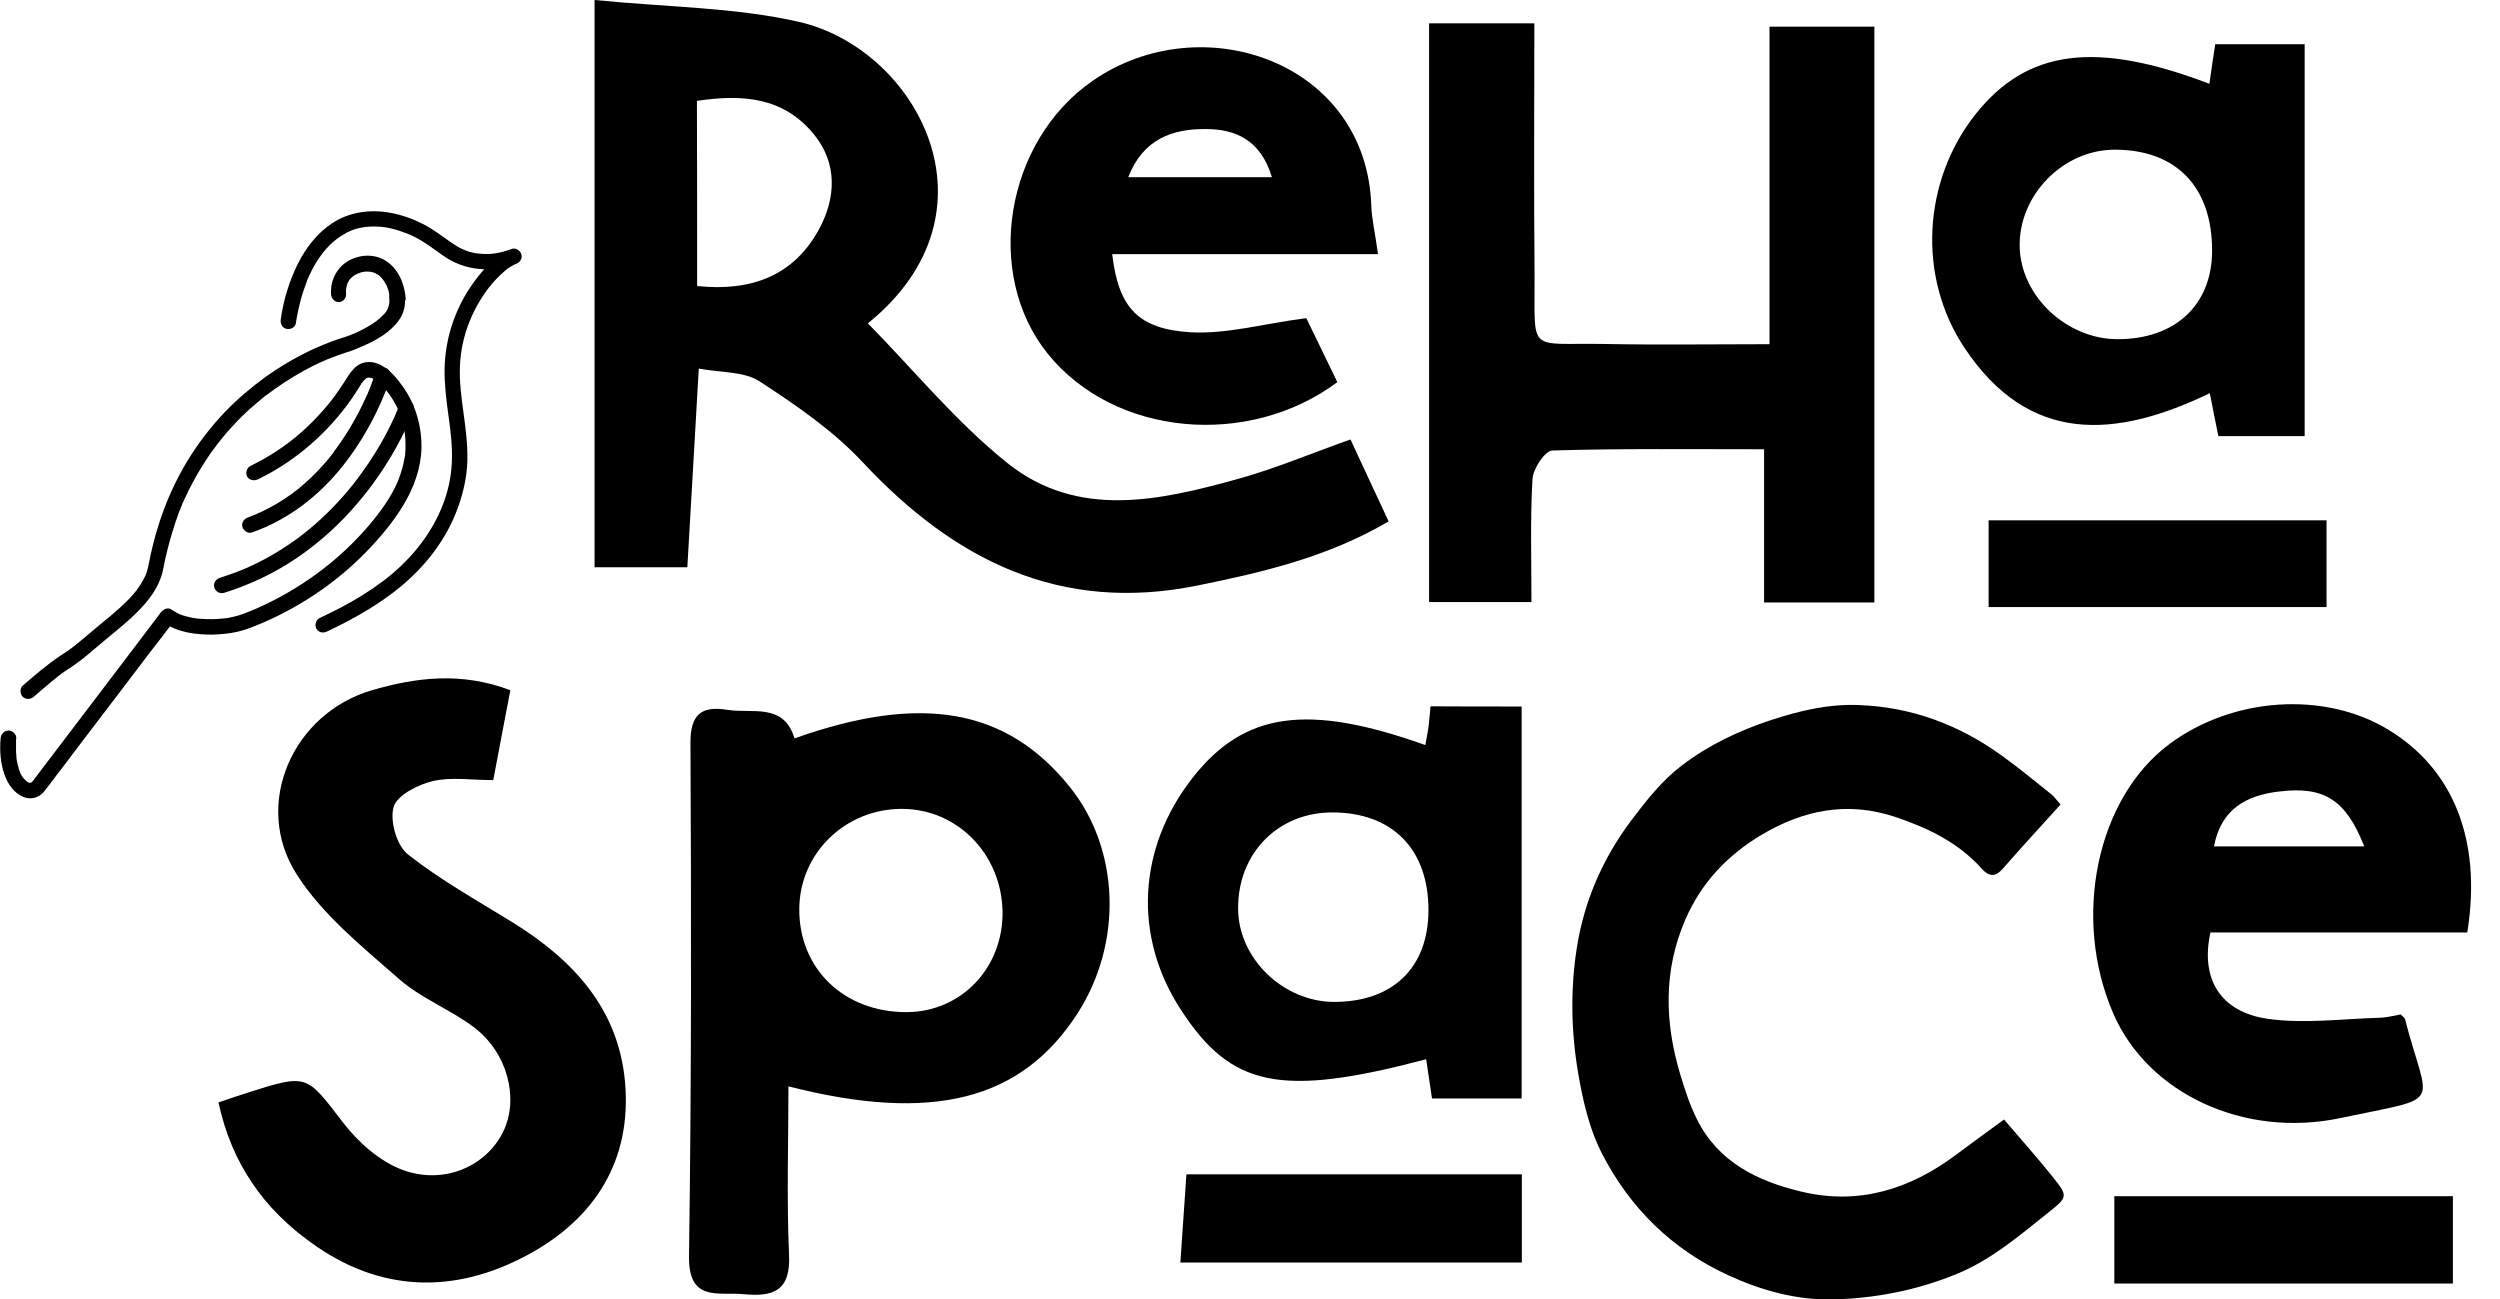 <?xml version="1.0" encoding="utf-8"?>
<!-- Generator: Adobe Illustrator 28.0.0, SVG Export Plug-In . SVG Version: 6.00 Build 0)  -->
<svg version="1.1" id="Layer_1" xmlns="http://www.w3.org/2000/svg" xmlns:xlink="http://www.w3.org/1999/xlink" x="0px" y="0px"
	 viewBox="0 0 1199.2 623.2" style="enable-background:new 0 0 1199.2 623.2;" xml:space="preserve">
<path d="M285.2,0c35.3,3.5,67.5,3.5,98.1,10.5c56.3,12.9,99.3,91,33,144.6c22.2,22.6,42.4,47.4,66.9,67c33.9,27.1,73.3,18,111.1,7.5
	c17.9-5,35.1-12.3,53.5-18.8c5.9,12.8,11.7,25.1,18.3,39.3c-29.1,17.1-60.3,24.4-91.9,30.8c-65.8,13.3-116.5-12.2-160.4-59.2
	c-14.2-15.2-32-27.4-49.5-38.8c-7.4-4.8-18.5-4.1-29.1-6.1c-1.9,33.4-3.7,63.8-5.5,95.3c-15,0-29.1,0-44.5,0
	C285.2,183.4,285.2,94.4,285.2,0z M334.4,137.2c26.4,2.8,46.5-5.3,58.4-27.1c8.1-14.8,9.2-31.6-2.5-45.8
	c-14.6-17.8-34.4-19.2-56-15.9C334.4,78.3,334.4,106.8,334.4,137.2z"/>
<path d="M848.8,165.1c0-52.1,0-101.4,0-152.3c17.5,0,33.9,0,50.3,0c0,92.1,0,183.8,0,276.2c-18,0-34,0-52.9,0c0-24.3,0-47.7,0-73.5
	c-35.7,0-68.7-0.4-101.6,0.6c-3.5,0.1-9.2,8.7-9.5,13.7c-1.1,19.2-0.5,38.5-0.5,59c-18.4,0-33,0-49.1,0c0-92.6,0-184.2,0-277.6
	c16.4,0,32.3,0,50.5,0c0,39.9-0.3,79.8,0.1,119.6c0.3,39.6-4.2,33.5,33.8,34.2C795.3,165.5,820.8,165.1,848.8,165.1z"/>
<path d="M378.2,521.1c0,27.3-0.9,54.1,0.3,80.9c0.8,17.5-7.9,20.1-21.8,18.8c-12.2-1.2-26.5,4-26.2-18.3c1.2-82,1.1-164,0.7-246
	c-0.1-14,5.4-18,17.7-16c12,1.9,27.1-3.5,32.2,13.7c61-21.7,101.8-14.3,132,23.2c24.1,29.9,25.6,74.9,3.7,108.8
	C490,527.7,447.4,538.8,378.2,521.1z M383.4,435.9c-0.2,28.8,21.4,49.6,51.3,49.6c26.3,0,46.6-21.2,46.2-48.3
	c-0.5-27.5-21.7-49.2-48.3-49.2C405.4,388,383.6,409.3,383.4,435.9z"/>
<path d="M1183.5,447.3c-41.7,0-82.7,0-123.2,0c-4.9,22.3,4.8,38.1,27.4,41.4c17.6,2.5,35.8,0,53.8-0.5c3.6-0.1,7.1-1.1,10-1.6
	c1.2,1.2,2,1.6,2.1,2.1c11.2,43.6,19.9,36.8-30.9,47.6c-46.2,9.8-92.2-11.7-108.9-49.9c-20.1-46.1-8.1-103.7,27.1-129.7
	c30.2-22.3,73.7-25.2,104.2-7C1176.5,368.4,1190.7,402.6,1183.5,447.3z M1134.1,406c-8.9-22.5-19.3-29-41.1-26.3
	c-15.6,1.9-27.6,8.4-31,26.3C1086.7,406,1109.6,406,1134.1,406z"/>
<path d="M1059.8,40.2c1-7.1,1.8-12.6,2.8-19c14.1,0,27.6,0,42.9,0c0,62.1,0,124.2,0,188c-13.5,0-26.8,0-41.4,0
	c-1.2-6-2.5-12.3-4.1-20.6c-45.4,21.9-86.8,24.7-117.7-21.8c-22.7-34.1-20-80.1,5.4-112.1C972.3,23.8,1005.1,19.3,1059.8,40.2z
	 M1061.1,120.2c0-30.5-17.1-48.3-46.5-48.4c-24.9-0.1-46.4,21.8-45.8,46.7c0.6,23.6,22.5,44.2,47,44.2
	C1043.5,162.7,1061.1,146.2,1061.1,120.2z"/>
<path d="M729.9,338.9c0,63.1,0,124.8,0,188c-14.7,0-28.6,0-43,0c-1-6.7-1.9-12.7-2.8-18.8c-69.7,18.4-93.5,13.5-117.7-23.8
	c-23-35.3-20.7-77.8,5.9-111.5c24.6-31.2,54.9-35.6,111.4-15.4c0.5-3,1.1-5.7,1.5-8.5c0.4-3.1,0.6-6.2,1-10.1
	C700.1,338.9,713.6,338.9,729.9,338.9z M685.2,436.5c0-29.1-17.2-46.6-45.7-46.8c-26.3-0.2-45.8,19.5-45.6,46.2
	c0.1,23.8,21.5,44.6,46,44.7C668.2,480.6,685.2,464.1,685.2,436.5z"/>
<path d="M626.6,152.6c4.8,9.9,9.9,20.4,14.9,30.7C599,215,534.7,209.5,502.6,169.7c-30.9-38.3-20.4-102,21.6-131
	c52.2-36.1,131.4-9.2,133.6,60.2c0.2,6.1,1.7,12.2,3.2,23c-43.3,0-85.2,0-127.5,0c3,25.6,12.3,36,37.8,37.5
	C588.7,160.3,606.5,155.2,626.6,152.6z M541.2,85c24.2,0,45.9,0,68.9,0c-5.3-17.8-17.4-23.1-31.7-23.1
	C562.3,61.8,548.3,66.7,541.2,85z"/>
<path d="M566.2,605.6c1-15,1.9-28.4,2.9-42.3c54.6,0,106.9,0,160.9,0c0,14,0,27.4,0,42.3C676.7,605.6,622.9,605.6,566.2,605.6z"/>
<path d="M1176.6,573.8c0,14.9,0,27.8,0,41.9c-54.3,0-107.7,0-162.4,0c0-13.8,0-27.1,0-41.9C1068.7,573.8,1121.9,573.8,1176.6,573.8z
	"/>
<path d="M953.9,291.2c0-14.2,0-27.1,0-41.6c53.9,0,107.1,0,162.1,0c0,13.5,0,26.9,0,41.6C1062.4,291.2,1009.2,291.2,953.9,291.2z"/>
<path d="M104.8,528.8c5.6-1.9,9.7-3.3,13.8-4.6c29.1-9.3,28.3-8.7,45.9,14.2c7.2,9.4,17.5,18.6,28.4,22.7c20,7.5,40.3-1.7,48.4-18.1
	c7.8-15.8,2.3-37.9-13.9-50.2c-11.4-8.6-25.5-13.9-36.1-23.3c-17.6-15.4-36.7-30.8-49-50.1c-21.4-33.5-1.9-77.4,36.4-88.4
	c21.2-6.1,42.7-8.8,66.1,0.1c-2.7,14.3-5.4,28.1-8.2,43.1c-10.6,0-20.3-1.6-29.1,0.5c-7.1,1.7-17.1,6.8-18.7,12.4
	c-1.9,6.6,1.5,18.5,6.8,22.7c15.6,12.3,33.2,22.1,50.2,32.6c28.9,17.9,50.8,41.2,54,76.5c3.4,37.7-14.5,65.7-46.6,83
	c-35.1,19-71.1,18.2-104.2-6C126.6,579.8,111.1,558.2,104.8,528.8z"/>
<g>
	<g>
		<g>
			<path d="M141.9,155.1c0.6-3.8,1.4-7.7,2.4-11.4c0.5-1.9,1.1-3.8,1.8-5.7c0.3-0.9,0.7-1.8,1-2.8c0.1-0.2,0.2-0.4,0.2-0.6
				c0,0,0.4-1,0.2-0.5c-0.2,0.5,0.2-0.5,0.2-0.5c0.1-0.3,0.3-0.6,0.4-0.9c1.7-3.7,3.6-7.2,6-10.4c0.1-0.2,0.2-0.3,0.4-0.5
				c0,0,0.6-0.8,0.3-0.4c-0.3,0.4,0.3-0.4,0.3-0.4c0.1-0.2,0.3-0.3,0.4-0.5c0.6-0.8,1.3-1.5,2-2.2c0.6-0.7,1.3-1.3,2-2
				c0.4-0.3,0.7-0.6,1.1-0.9c0.2-0.2,1.4-1.1,0.7-0.6c1.6-1.2,3.2-2.2,5-3.2c0.4-0.2,0.8-0.4,1.1-0.5c0,0,0.9-0.4,0.4-0.2
				c-0.5,0.2,0.4-0.2,0.4-0.2c0.9-0.4,1.9-0.7,2.9-1c0.9-0.2,1.8-0.5,2.7-0.6c1.3-0.2,1.9-0.3,3.5-0.4c1.2-0.1,2.5-0.1,3.7,0
				c0.6,0,1.2,0.1,1.9,0.1c0.9,0.1,0.8,0.1,1.7,0.2c2.5,0.4,4.9,1,7.3,1.8c2.6,0.9,4.5,1.6,6.9,2.8c4.8,2.4,9,5.6,13.3,8.7
				c5.3,3.8,11.2,6.1,17.7,6.7c6,0.6,12.2-0.4,17.9-2.5c-0.7-2.4-1.3-4.8-2-7.2c-6.3,2.5-11.4,7.2-15.6,12.4
				c-4.3,5.3-8,11.1-10.7,17.4c-3.1,7-5,14.3-5.8,22c-0.8,7.7-0.1,15.3,0.8,22.9c1,7.7,2.3,15.3,2.4,23.2c0.1,7.3-0.7,13.6-2.9,20.7
				c-4,12.8-11.8,24.3-21.6,33.6c-5.7,5.4-11.6,9.7-18.3,13.9c-6.7,4.2-13.7,7.8-20.8,11.1c-1.8,0.9-2.3,3.5-1.4,5.1
				c1.1,1.9,3.3,2.2,5.1,1.3c12.7-6,25.1-13,35.9-22c10.7-9,19.7-20.3,25.2-33.2c2.9-6.8,4.9-13.9,5.8-21.2
				c0.9-7.6,0.2-15.3-0.7-22.8c-1-7.6-2.2-15-2.5-22.8c-0.2-7.5,0.6-14.3,2.8-21.5c2.2-7.1,5.5-13.7,9.9-19.8c1.1-1.6,1.7-2.3,3-3.8
				c1.2-1.4,2.5-2.8,3.8-4c0.7-0.6,1.3-1.2,2-1.8c0,0,1-0.8,0.4-0.4c0.4-0.3,0.8-0.6,1.2-0.9c0.7-0.5,1.4-0.9,2.2-1.3
				c0.3-0.2,0.6-0.3,0.9-0.5c0.2-0.1,0.4-0.2,0.6-0.3c-0.4,0.2-0.4,0.1,0.1,0c1.9-0.7,3.2-2.5,2.6-4.6c-0.5-1.8-2.7-3.3-4.6-2.6
				c-5.1,1.9-9.7,2.8-15,2.3c-0.3,0-0.7-0.1-1-0.1c-0.1,0-1-0.1-0.4,0c-0.6-0.1-1.2-0.2-1.8-0.3c-1.3-0.3-2.6-0.6-3.8-1.1
				c-2.2-0.8-4.6-2.2-6.8-3.7c-4.5-3.1-8.8-6.5-13.7-9c-4.9-2.5-10.1-4.4-15.6-5.4c-9.7-1.8-19.8-0.5-28.1,5
				c-7.1,4.7-12.5,11.7-16.3,19.2c-4.2,8.4-7,17.5-8.3,26.8c-0.3,1.9,0.5,4.1,2.6,4.6C139.1,158.2,141.6,157.2,141.9,155.1
				L141.9,155.1z"/>
		</g>
	</g>
	<g>
		<g>
			<path d="M186.7,142.8c0.2,2,0.1,2.8-0.4,4.5c-0.4,1.2-1.1,2.4-2.1,3.4c-2.4,2.6-4.7,4.2-7.8,6c-3.9,2.2-7.3,3.8-11.4,5.1
				c-2.1,0.7-4.2,1.3-6.2,2.1c-4.7,1.8-9.4,3.8-13.9,6.2c-6.1,3.1-11.9,6.7-17.4,10.6c-6.9,5-13.5,10.6-19.4,16.7
				c-6.8,7.1-12.9,15-18.1,23.5c-5.9,9.7-10.6,20.2-14,31.1c-1.9,6-3.4,12.1-4.6,18.3c-0.3,1.5-0.6,3-1.1,4.4
				c-0.1,0.4-0.3,0.8-0.4,1.1c-0.2,0.7,0.1-0.3-0.2,0.4c-0.3,0.7-0.6,1.3-1,2c-0.7,1.3-1.5,2.6-2.4,3.8c-0.2,0.3-0.4,0.6-0.6,0.9
				c-0.1,0.1-0.2,0.3-0.3,0.4c0.4-0.5,0,0-0.1,0.1c-0.5,0.6-1,1.2-1.5,1.8c-4.2,4.8-9,8.8-13.9,12.8c-4.8,3.9-9.4,8-14.3,11.9
				c-0.4,0.3-0.9,0.7-1.3,1c-0.2,0.2,0.6-0.5,0,0c-0.2,0.2-0.4,0.3-0.6,0.4c-0.6,0.5-1.2,0.9-1.8,1.3c-1,0.7-1.9,1.3-2.9,1.9
				c-3.3,2.2-6.4,4.6-9.5,7.1c-2.9,2.4-5.8,4.8-8.6,7.3c-1.5,1.3-1.3,4,0,5.3c1.5,1.5,3.8,1.3,5.3,0c2.9-2.5,5.8-5,8.7-7.4
				c1-0.8,2.1-1.7,3.1-2.5c0.3-0.3,0.5-0.4,0,0c0.2-0.2,0.4-0.3,0.6-0.5c0.4-0.3,0.7-0.5,1.1-0.8c2-1.5,4.2-2.7,6.2-4.2
				c4.4-3.1,8.5-6.7,12.6-10.2c4.7-4,9.6-7.8,14.2-12c4.7-4.3,9.2-9.1,12.3-14.7c1.5-2.8,2.7-5.8,3.3-9c0.6-3.2,1.3-6.4,2.1-9.5
				c1.5-5.9,3.3-11.8,5.4-17.5c0.5-1.3,1.1-2.7,1.6-4c0.2-0.4,0,0.1-0.1,0.1c0.1-0.2,0.1-0.3,0.2-0.5c0.2-0.3,0.3-0.7,0.5-1
				c0.3-0.6,0.6-1.3,0.9-1.9c1.1-2.5,2.4-5,3.7-7.4c2.4-4.6,5.2-9,8.1-13.3c0.7-1,1.4-2,2.2-3c0.4-0.5,0.7-1,1.1-1.5
				c0.2-0.2,0.3-0.5,0.5-0.7c-0.5,0.6,0,0,0.2-0.2c1.5-1.9,3-3.8,4.6-5.6c3-3.4,6.1-6.6,9.4-9.7c1.6-1.4,3.1-2.8,4.8-4.2
				c0.8-0.7,1.6-1.3,2.4-2c0.4-0.3,0.7-0.6,1.1-0.9c0.2-0.2,0.4-0.3,0.6-0.5c0.7-0.5-0.4,0.3,0.1,0c5.7-4.3,11.6-8.2,17.9-11.7
				c2.5-1.4,5.1-2.7,7.7-3.9c1.1-0.5,2.3-1,3.4-1.5c0.1-0.1,0.3-0.1,0.4-0.2c0.6-0.2-0.6,0.3-0.4,0.2c0.3-0.1,0.5-0.2,0.8-0.3
				c0.5-0.2,1-0.4,1.5-0.6c2.5-1,5-1.9,7.6-2.7c2.5-0.7,4.9-1.8,7.2-2.8c6.6-2.8,13.5-6.7,17.7-12.7c2.2-3.1,3.1-7,2.7-10.8
				c-0.2-2-1.6-3.8-3.8-3.8C188.5,139.1,186.5,140.7,186.7,142.8L186.7,142.8z"/>
		</g>
	</g>
	<g>
		<g>
			<path d="M166,141.2c-0.1-2.2,0-2.9,0.6-5c0.2-0.7-0.2,0.2,0.2-0.5c0.2-0.4,0.5-0.9,0.7-1.3c0-0.1,0.7-0.9,0.3-0.4
				c0.3-0.4,0.7-0.7,1.1-1.1c0.8-0.8,2.6-1.7,3.9-2.1c0.5-0.2,1-0.3,1.6-0.4c1.1-0.3-0.6,0,0.6-0.1c0.5,0,1.1-0.1,1.6,0
				c0.3,0,0.5,0,0.8,0c-0.3,0-0.3,0,0,0c0.5,0.1,0.9,0.2,1.4,0.3c0.3,0.1,0.5,0.2,0.8,0.3c-0.4-0.2-0.3-0.1,0.1,0
				c0.7,0.4,1.4,0.8,2.1,1.2c-0.6-0.5,0.2,0.2,0.3,0.3c0.3,0.3,0.7,0.6,1,1c0.2,0.2,0.5,0.5,0.7,0.8c-0.5-0.6,0.3,0.5,0.4,0.6
				c0.4,0.7,0.8,1.4,1.2,2.1c0.1,0.2,0.2,0.4,0.3,0.6c-0.1-0.4-0.1-0.3,0,0.1c0.1,0.3,0.2,0.7,0.4,1c0.2,0.8,0.5,1.6,0.6,2.4
				c0.1,0.5,0.2,0.9,0.2,1.3c-0.1-0.9,0.1,0.5,0.1,0.7c0.2,2,1.6,3.8,3.8,3.8c1.9-0.1,3.9-1.7,3.8-3.8c-0.6-7-3.5-14.1-9.7-18
				c-6.8-4.3-16.8-2.5-22,3.6c-3,3.5-4.4,8-4.1,12.5c0.1,2,1.6,3.8,3.8,3.8C164.2,144.9,166.1,143.3,166,141.2L166,141.2z"/>
		</g>
	</g>
	<g>
		<g>
			<path d="M123.8,229.9c17.9-8.7,33.4-22.2,44.8-38.5c1.4-2,2.8-4.2,4.1-6.3c0.5-0.8,0.9-1.5,1.5-2.2c-0.4,0.5,0,0,0.1-0.1
				c0.2-0.2,0.3-0.4,0.5-0.5c0.2-0.2,0.3-0.3,0.5-0.5c0.6-0.6-0.4,0.1,0.4-0.3c0.2-0.1,0.4-0.2,0.6-0.3c-0.1,0.1-0.6,0.2,0.1,0
				c0.1,0,0.7-0.1,0.1-0.1c0.2,0,0.5,0,0.8,0c-0.6,0,0.5,0.1,0.7,0.2c0.1,0,0.8,0.3,0.5,0.1c-0.2-0.1,0.6,0.3,0.6,0.3
				c0.5,0.2,0.9,0.5,1.4,0.8c0.6,0.4,0.3,0.2,0.1,0.1c0.2,0.2,0.4,0.3,0.6,0.5c0.9,0.8,1.7,1.6,2.5,2.4c1.6,1.7,2.3,2.6,3.5,4.3
				c1.2,1.7,2.2,3.5,3.2,5.4c0.2,0.5,0.4,0.9,0.6,1.4c0.1,0.2,0.2,0.5,0.3,0.7c0.2,0.6-0.2-0.4,0.1,0.2c0.4,1,0.8,2,1.1,3
				c0.6,2,1.1,4,1.5,6.1c0.1,0.5,0.2,1,0.2,1.5c0.1,0.6-0.1-0.5,0,0.1c0,0.2,0.1,0.5,0.1,0.8c0.1,1.1,0.2,2.2,0.2,3.2
				c0.1,2.1,0,4.2-0.2,6.3c0,0.1-0.1,0.9-0.1,0.5s-0.1,0.4-0.1,0.5c-0.1,0.5-0.2,1-0.3,1.5c-0.2,1.2-0.5,2.3-0.8,3.5
				c-0.6,2.1-1.4,4.5-2.1,6.2c-3.3,8-8.9,15.4-14.5,22c-13,15-28.7,27-46.4,35.9c-4.4,2.2-8.6,4.1-13.2,5.8c-1.5,0.6-3,1-4.6,1.4
				c-0.8,0.2-1.6,0.3-2.3,0.5c-0.4,0.1-0.9,0.2-1.3,0.2c-0.2,0-0.4,0.1-0.7,0.1c0.9-0.1-0.2,0-0.3,0c-3.8,0.5-7.7,0.5-11.6,0.2
				c-0.5,0-0.9-0.1-1.4-0.1c-0.1,0-0.7-0.1,0,0c-0.2,0-0.5-0.1-0.7-0.1c-0.9-0.1-1.8-0.3-2.7-0.5c-1.8-0.4-3.6-0.9-5.3-1.6
				c0.7,0.3-0.2-0.1-0.4-0.2c-0.4-0.2-0.7-0.4-1.1-0.6c-0.7-0.4-1.4-0.8-2.1-1.3c-1.8-1.3-4-0.1-5.1,1.3c-3,4-6,7.9-9,11.9
				c-6.7,8.9-13.5,17.7-20.2,26.6c-7,9.2-13.9,18.3-20.9,27.5c-3.9,5.1-7.8,10.2-11.6,15.3c-0.1,0.1-0.2,0.2-0.3,0.4
				s-0.2,0.3,0.2-0.3c0.6-0.8-0.1,0-0.3,0.2c-0.5,0.6,0.8-0.5,0.1-0.1c-0.2,0.1-0.4,0.2-0.7,0.4c-0.4,0.3,0.2-0.4,0.4-0.2
				c0,0-0.3,0.1-0.4,0.1c-0.1,0-0.8,0.2-0.1,0c0.7-0.1-0.1,0-0.3,0c-0.8,0,0.8,0.1-0.3-0.1c-0.2,0-0.6-0.3,0.1,0.1
				c-0.2-0.1-0.4-0.2-0.5-0.3c-0.2-0.1-0.5-0.3-0.7-0.5c-0.5-0.4,0.6,0.6-0.3-0.3c-0.5-0.5-1-1-1.5-1.5c-0.5-0.5,0,0,0.1,0.1
				c-0.1-0.2-0.2-0.3-0.3-0.5c-0.3-0.4-0.5-0.8-0.7-1.2c-0.2-0.3-0.3-0.7-0.5-1.1c0.3,0.8,0,0.1,0-0.1c-0.1-0.3-0.2-0.6-0.3-0.8
				c-0.6-1.8-1-3.6-1.3-5.5c0.1,0.8,0-0.1,0-0.5c0-0.5-0.1-1-0.1-1.4c-0.1-0.8-0.1-1.6-0.1-2.4c0-1.3,0-2.6,0-3.9
				c0-0.5,0-0.9,0.1-1.4c0.2-2-1.8-3.8-3.7-3.8c-2.2,0.1-3.6,1.7-3.8,3.8c-0.5,5.6-0.1,11.8,1.8,17.2c1.6,4.7,4.7,9.2,9.4,11
				c3.3,1.2,7,0.3,9.3-2.3c1-1.1,1.9-2.5,2.9-3.7c2.1-2.8,4.2-5.6,6.4-8.4c6.8-9,13.6-18,20.5-27c7.2-9.5,14.4-18.9,21.6-28.4
				c3.8-5,7.8-9.9,11.4-15c0.1-0.1,0.1-0.2,0.2-0.2c-1.7,0.5-3.4,0.9-5.1,1.3c6.5,4.7,15.4,5.8,23.2,5.7c4.1-0.1,8.2-0.5,12.2-1.4
				c4.3-1,8.4-2.8,12.5-4.5c19.2-8.4,36.8-20.6,51.1-35.9c13.1-14,25.6-31.3,24.4-51.5c-0.5-9.1-3.5-18.2-8.8-25.6
				c-2.7-3.8-6-7.8-10.1-10.1c-2.5-1.4-5.5-2.2-8.4-1.5c-2.4,0.5-4.5,2.1-6,4c-1.5,1.8-2.7,3.9-4,5.9c-1.5,2.3-3.1,4.6-4.7,6.8
				c-2.9,3.9-6.4,7.8-9.9,11.4c-7.1,7.2-14.8,13.1-23.6,18.1c-2.2,1.2-4.4,2.4-6.6,3.5c-1.8,0.9-2.3,3.5-1.4,5.1
				C119.7,230.4,121.9,230.8,123.8,229.9L123.8,229.9z"/>
		</g>
	</g>
	<g>
		<g>
			<path d="M179.9,179.2c-0.6,1.9-1.2,3.7-1.9,5.5c-0.4,0.9-0.7,1.9-1.1,2.8c-0.1,0.2-0.2,0.5-0.3,0.7c-0.4,0.9,0.4-0.8,0,0
				c-0.2,0.6-0.5,1.2-0.8,1.8c-1.2,2.6-2.4,5.2-3.7,7.7c-3.3,6.3-7,12.3-11.2,18c-0.3,0.4-0.6,0.7-0.8,1.1c-0.2,0.2-0.3,0.4-0.5,0.7
				c0.5-0.7,0.2-0.2,0.1-0.1c-0.6,0.8-1.3,1.6-1.9,2.4c-1.3,1.6-2.7,3.2-4.1,4.7c-2.9,3.2-6,6.1-9.3,8.9c-0.9,0.8-1.9,1.6-2.9,2.3
				c0.1-0.1,0.6-0.4,0,0c-0.3,0.2-0.6,0.4-0.9,0.7c-0.5,0.4-1,0.8-1.5,1.1c-2.1,1.5-4.2,2.8-6.3,4.1c-2.3,1.3-4.6,2.6-7,3.7
				c-0.6,0.3-1.2,0.6-1.8,0.8c-0.2,0.1-0.4,0.2-0.6,0.3c-0.4,0.2-0.4,0.2,0,0c-0.2,0.1-0.4,0.2-0.6,0.3c-1.3,0.5-2.6,1-3.9,1.5
				c-1.9,0.7-3.2,2.6-2.6,4.6c0.5,1.8,2.7,3.3,4.6,2.6c17.6-6.2,32.6-17.9,44-32.5c8.3-10.6,14.9-22.3,19.9-34.8
				c0.9-2.3,1.8-4.7,2.5-7.1c0.6-1.9-0.7-4.2-2.6-4.6C182.5,176.2,180.5,177.2,179.9,179.2L179.9,179.2z"/>
		</g>
	</g>
	<g>
		<g>
			<path d="M191.3,195c-0.2,0.6-0.4,1.2-0.7,1.7c-0.1,0.3-0.2,0.6-0.4,0.9c-0.1,0.2-0.1,0.3-0.2,0.5c-0.1,0.2,0.5-1.1,0.2-0.5
				c0,0.1-0.1,0.2-0.1,0.3c-0.4,0.9-0.8,1.8-1.2,2.8c-2.6,5.6-5.5,11.1-8.8,16.3c-2.2,3.6-4.5,7-7,10.4c-0.7,0.9-1.3,1.8-2,2.7
				c-0.2,0.2-0.3,0.4-0.5,0.6c-0.4,0.6,0.4-0.5,0,0.1c-0.4,0.5-0.8,1-1.1,1.4c-1.5,1.9-3.1,3.8-4.7,5.6c-3.4,3.9-6.9,7.5-10.7,11
				c-2,1.9-4.1,3.7-6.2,5.4c-1.1,0.9-2.2,1.8-3.3,2.6c0.5-0.4,0,0-0.2,0.2c-0.3,0.2-0.6,0.4-0.9,0.7c-0.6,0.4-1.2,0.9-1.8,1.3
				c-4.8,3.4-9.8,6.6-14.9,9.3c-2.8,1.5-5.6,2.8-8.4,4.1c-0.3,0.1-0.6,0.3-1,0.4c-0.2,0.1-1,0.4-0.4,0.2c-0.8,0.3-1.5,0.6-2.3,0.9
				c-1.5,0.6-3,1.2-4.6,1.7c-1.6,0.5-3.1,1.1-4.7,1.6c-1.9,0.6-3.2,2.6-2.6,4.6c0.5,1.9,2.7,3.2,4.6,2.6
				c12.2-3.8,23.9-9.3,34.6-16.5c9.3-6.3,17.9-13.7,25.5-22c6.4-7,12.2-14.5,17.3-22.5c3.6-5.6,6.9-11.5,9.8-17.6
				c1.4-2.9,2.9-5.9,3.8-9c0,0,0-0.1,0-0.1c0.6-1.8-0.7-4.2-2.6-4.6C193.8,192,192,193.1,191.3,195L191.3,195z"/>
		</g>
	</g>
</g>
<path d="M988.4,385.9c-9.4,10.4-18.7,20.5-27.7,30.8c-3.4,3.9-6.5,4-10,0.1c-11.3-12.7-26-19.7-41.8-25c-22.7-7.5-43.6-3.3-63.5,8.4
	c-16.6,9.8-29.4,23.2-37.1,41.2c-10.4,24.2-9.8,48.9-2.4,73.7c2.2,7.3,4.6,14.8,8,21.6c10.2,20.7,29.1,29.9,50.2,34.9
	c27.5,6.6,52-1.1,74.2-17.7c7.4-5.5,14.9-11,23-16.9c7.8,9.2,15.9,18.2,23.5,27.7c7.2,9.1,7.1,9.5-2.1,16.8
	c-13.8,11-27.2,22.6-43.9,29.5c-19.1,7.9-39.2,11.8-59.5,12.3c-17.3,0.4-34.2-4.2-50.1-11.5c-27.3-12.5-47.5-32.5-61-58.9
	c-5-9.9-8-21.2-10.1-32.2c-4.3-21.7-5.2-43.6-1.8-65.6c3.5-22.8,12.5-43.3,26.2-61.6c7.2-9.5,14.8-19.2,24.2-26.3
	c12.7-9.7,27.3-16.7,42.8-21.8c13.8-4.5,27.6-7.8,42.1-7.2c25.4,0.9,48.2,9.5,68.7,24.3c8.2,5.9,15.9,12.3,23.8,18.6
	C985.4,382.2,986.6,383.9,988.4,385.9z"/>
</svg>
